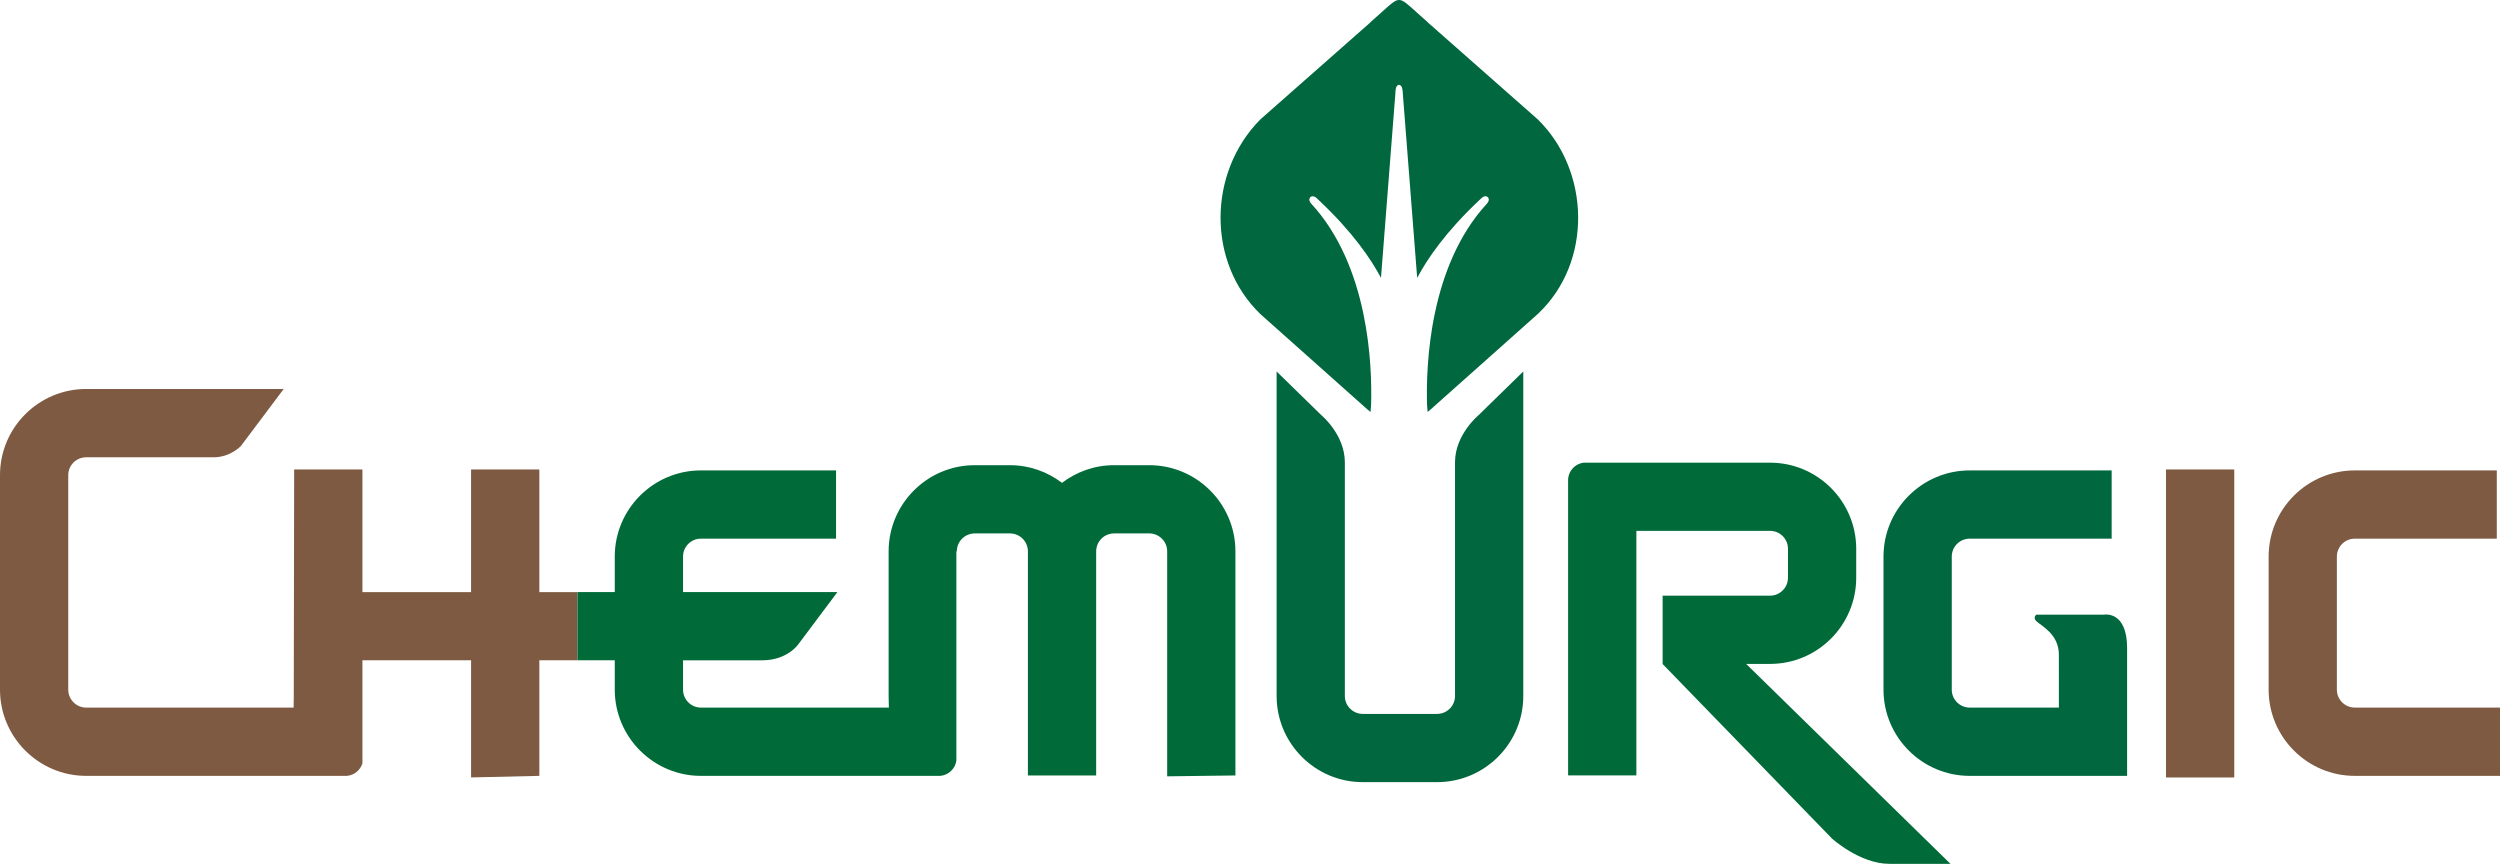 <?xml version="1.0" encoding="utf-8"?>
<!-- Generator: Adobe Illustrator 16.0.0, SVG Export Plug-In . SVG Version: 6.00 Build 0)  -->
<!DOCTYPE svg PUBLIC "-//W3C//DTD SVG 1.1//EN" "http://www.w3.org/Graphics/SVG/1.1/DTD/svg11.dtd">
<svg version="1.1" id="Layer_1" xmlns="http://www.w3.org/2000/svg" xmlns:xlink="http://www.w3.org/1999/xlink" x="0px" y="0px"
	 width="168.17px" height="58.109px" viewBox="0 0 168.17 58.109" enable-background="new 0 0 168.17 58.109" xml:space="preserve">
<g>
	<path fill="#7D5A41" d="M158.403,47.599c-0.665,0-1.207-0.543-1.207-1.207v-8.953c0-0.664,0.542-1.205,1.207-1.205h9.551v-4.59
		h-9.551c-3.196,0-5.796,2.598-5.796,5.795v8.953c0,3.195,2.6,5.799,5.796,5.799h9.767v-4.592H158.403 M145.702,31.578v20.719h4.592
		V31.578H145.702z"/>
	<path fill="#7D5A41" d="M38.836,39.83H36.28v-8.252h-4.592v8.252H24.38v-8.252h-4.592l-0.027,15.279l-0.01,0.742H5.797
		c-0.665,0-1.206-0.543-1.206-1.207V31.96c0-0.664,0.541-1.199,1.206-1.199c0,0,7.442,0,8.574,0c1.128,0,1.834-0.76,1.834-0.76
		l2.88-3.835H5.797C2.598,26.166,0,28.766,0,31.96v14.432c0,3.195,2.598,5.799,5.797,5.799h17.545
		c0.492-0.047,0.896-0.385,1.038-0.844v-6.93h7.309v7.879l4.592-0.105v-7.774h2.556V39.83"/>
	<path fill="#006B38" d="M77.307,31.292h-2.364c-1.317,0-2.527,0.447-3.504,1.188c-0.973-0.74-2.186-1.188-3.5-1.188h-2.367
		c-3.196,0-5.796,2.602-5.796,5.797v9.746l0.016,0.764H47.15c-0.664,0-1.203-0.543-1.203-1.207v-1.975c0,0,3.636,0,5.33,0
		c1.693,0,2.424-1.078,2.424-1.078l2.63-3.51H45.947v-2.391c0-0.664,0.539-1.205,1.203-1.205h9.089v-4.59H47.15
		c-3.194,0-5.796,2.598-5.796,5.795v2.391h-2.512v4.588h2.512v1.975c0,3.195,2.602,5.799,5.796,5.799h16.102
		c0.563-0.053,1.009-0.484,1.082-1.039V37.089h0.03c0-0.666,0.542-1.207,1.207-1.207h2.367c0.666,0,1.207,0.541,1.207,1.207v15.075
		h4.592V37.089c0-0.666,0.54-1.207,1.205-1.207h2.364c0.668,0,1.208,0.541,1.208,1.207v15.133l4.59-0.059V37.089
		C83.104,33.894,80.506,31.292,77.307,31.292"/>
	<path fill="#00673E" d="M138.497,47.599h-5.999c-0.667,0-1.207-0.543-1.207-1.207v-8.953c0-0.664,0.54-1.205,1.207-1.205h9.549
		v-4.59h-9.549c-3.196,0-5.799,2.598-5.799,5.795v8.953c0,3.195,2.603,5.799,5.799,5.799h10.588c0,0,0-6.043,0-8.596
		s-1.559-2.246-1.559-2.246h-4.552c0,0-0.237,0.186-0.006,0.424c0.32,0.322,1.527,0.861,1.527,2.26
		C138.497,46.457,138.497,47.599,138.497,47.599"/>
	<path fill="#00673E" d="M102.438,47.41c0.021-0.195,0.03-0.393,0.03-0.592v-21.83l-3.002,2.934c0,0-1.59,1.305-1.59,3.175
		c0,1.869,0,15.721,0,15.721c0,0.666-0.541,1.205-1.206,1.205h-4.999c-0.662,0-1.206-0.539-1.206-1.205c0,0,0-13.852,0-15.721
		c0-1.871-1.587-3.175-1.587-3.175l-3.002-2.934v21.83c0,3.195,2.599,5.795,5.795,5.795h4.999
		C99.668,52.613,102.141,50.328,102.438,47.41z"/>
	<path fill="#006B38" d="M117.459,44.66h1.611c3.196,0,5.794-2.602,5.794-5.797v-1.943c0-3.197-2.598-5.797-5.794-5.797h-12.548
		c-0.555,0.072-0.985,0.521-1.038,1.082v19.954h4.592V35.71h8.994c0.666,0,1.204,0.541,1.204,1.209v1.943
		c0,0.664-0.538,1.207-1.204,1.207h-7.229v4.59h-0.008l11.396,11.743c0,0,1.873,1.707,3.869,1.707c1.997,0,4.106,0,4.106,0
		L117.459,44.66"/>
	<path fill="#00673E" d="M99.921,13.2c0.092,0,0.172,0.049,0.208,0.13c0.047,0.106,0.01,0.239-0.097,0.357
		c-3.88,4.203-4.117,10.873-4.037,13.544l0.038,0.481l0.216-0.182l7.203-6.416c3.703-3.486,3.518-9.636-0.011-13.085l-7.412-6.536
		l0.004-0.004c-0.294-0.258-0.538-0.481-0.752-0.671C94.703,0.29,94.383,0,94.133,0h-0.039c-0.252,0-0.571,0.29-1.151,0.819
		c-0.21,0.189-0.454,0.411-0.745,0.665l0.001,0.004l-0.093,0.088l-7.333,6.463c-3.54,3.587-3.579,9.626,0.01,13.088l7.192,6.407
		l0.219,0.179l0.037-0.49c0.078-2.66-0.155-9.33-4.037-13.535c-0.107-0.118-0.144-0.251-0.098-0.357
		c0.074-0.165,0.312-0.179,0.5,0.021l0.118,0.113c2.268,2.134,3.507,3.95,4.182,5.228l0.971-12.44c0,0-0.017-0.545,0.244-0.545
		s0.253,0.575,0.253,0.575l0.967,12.413c0.675-1.282,1.916-3.099,4.185-5.236l0.116-0.107C99.726,13.251,99.827,13.2,99.921,13.2"/>
</g>
</svg>
